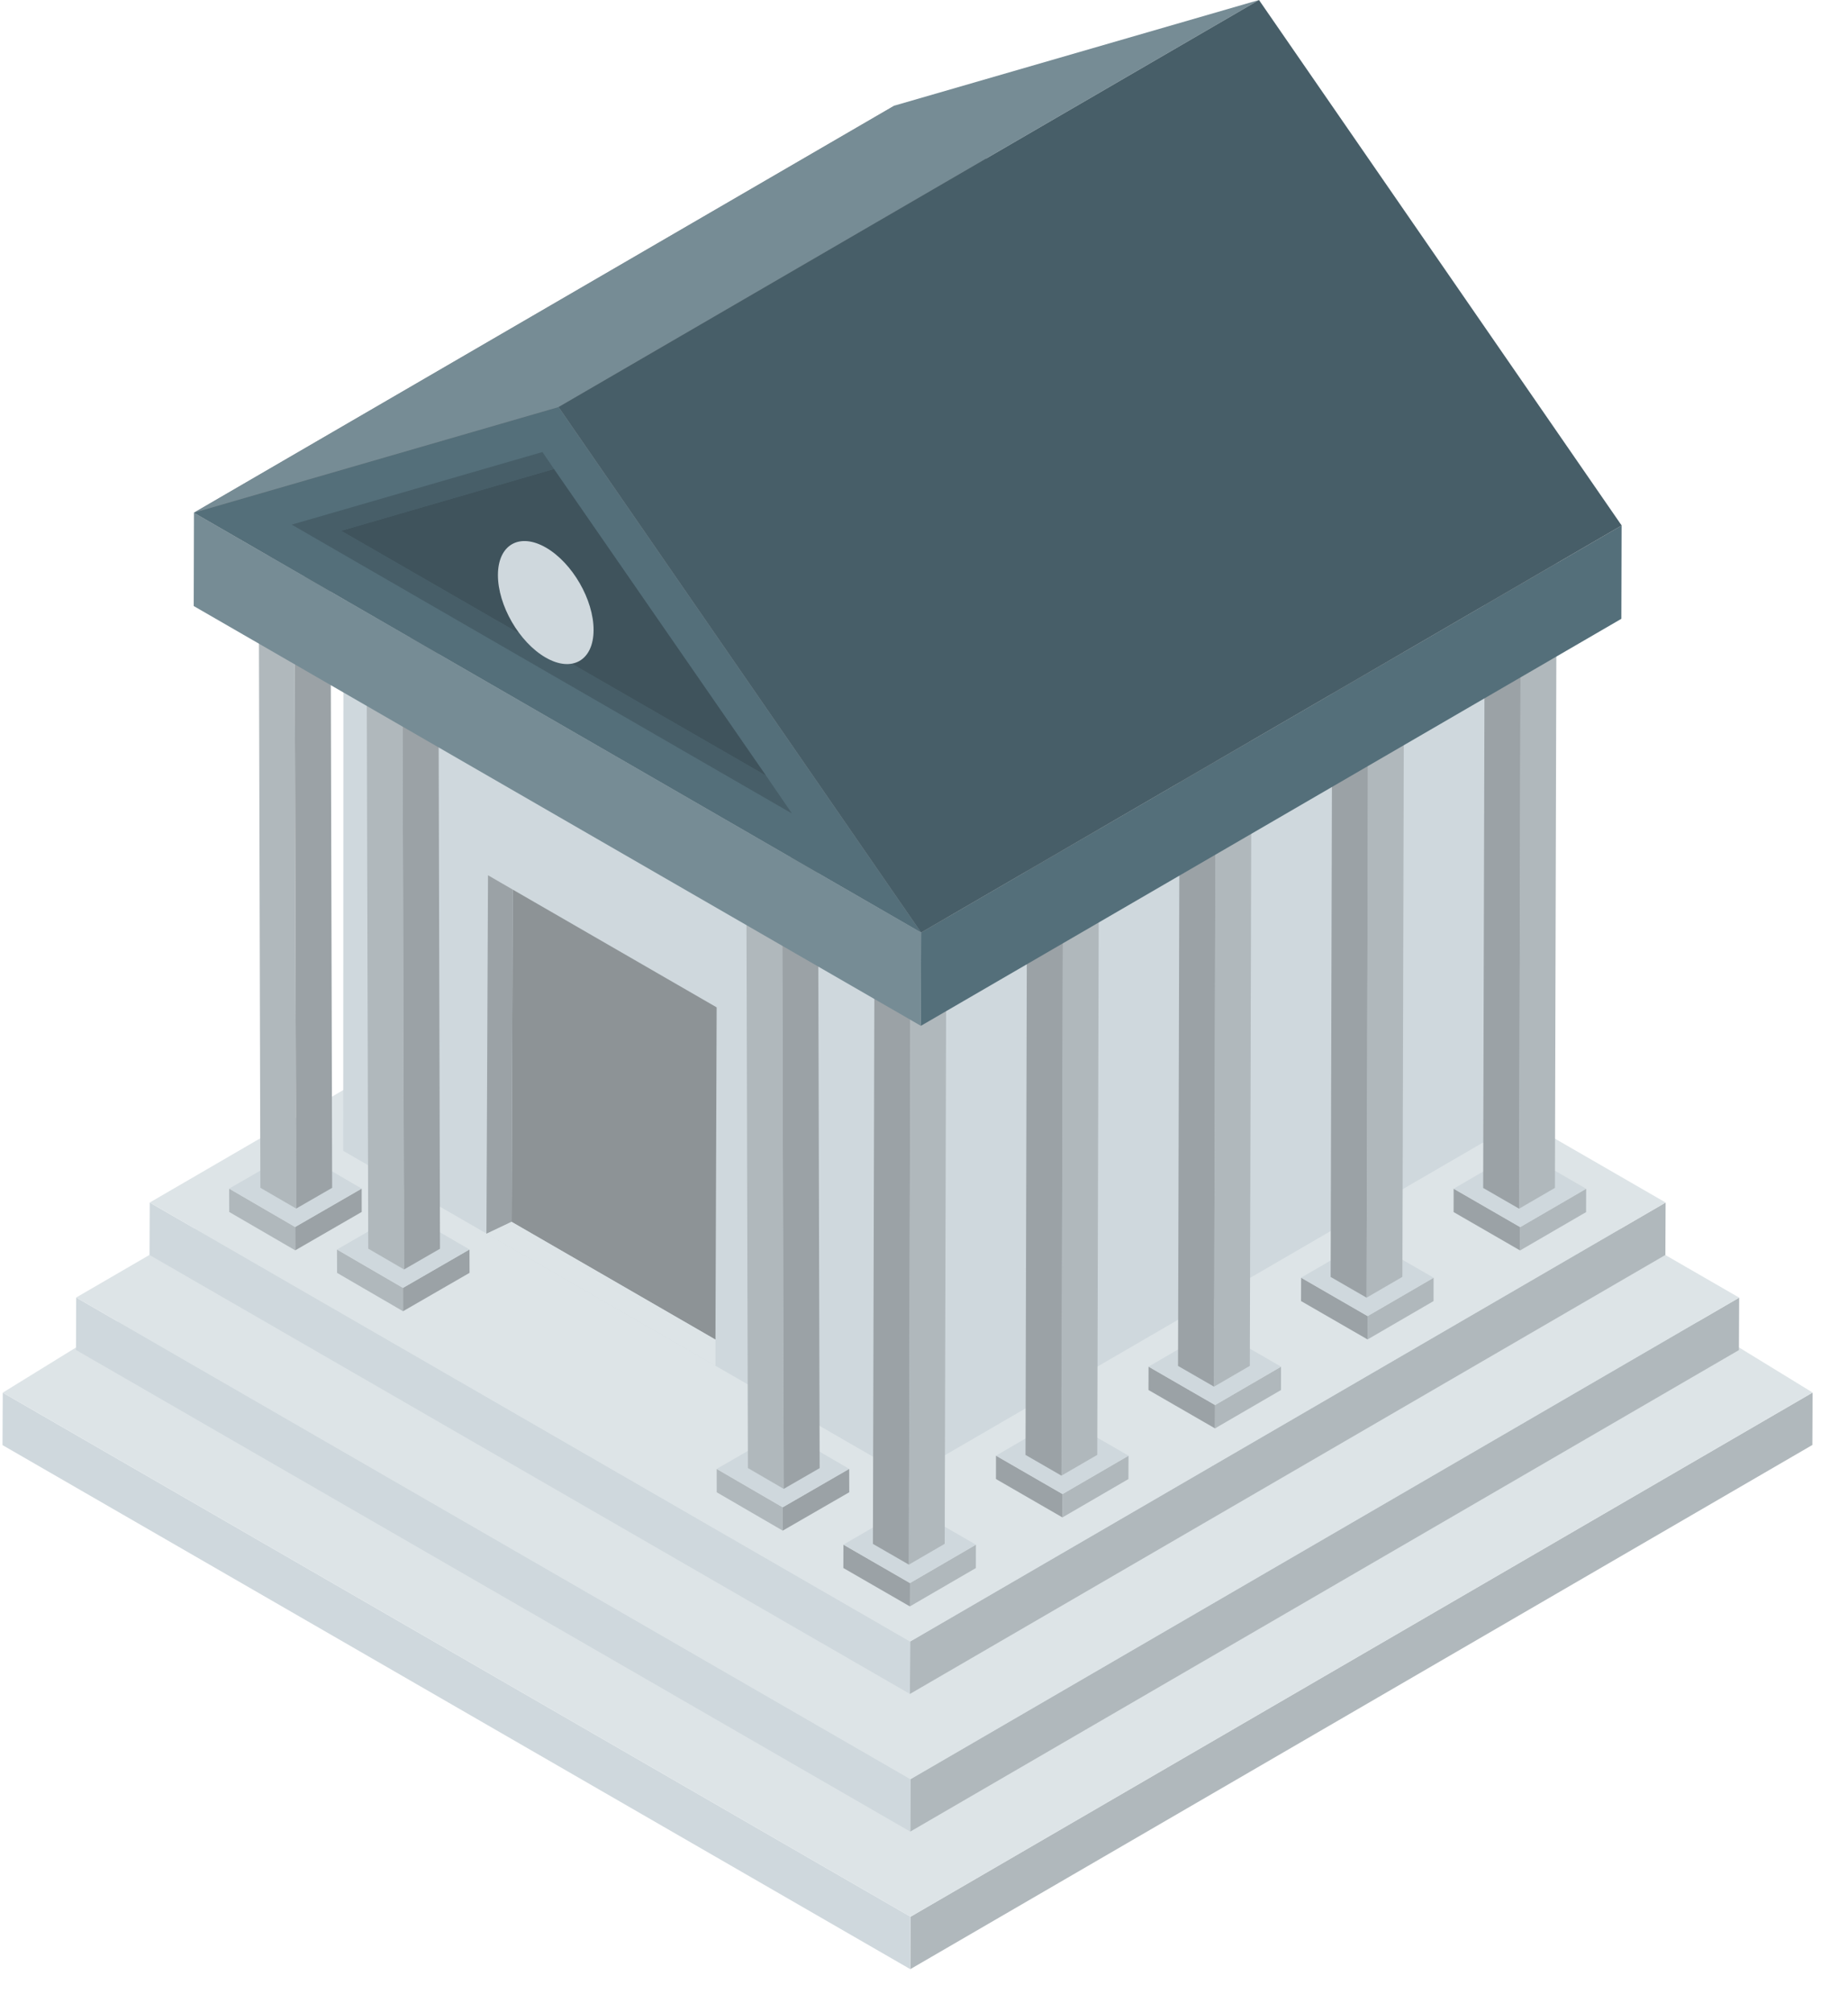 <svg xmlns="http://www.w3.org/2000/svg" width="45" height="49" viewBox="0 0 45 49">
    <g fill="none" fill-rule="evenodd">
        <g fill-rule="nonzero">
            <g>
                <g>
                    <g>
                        <g>
                            <g>
                                <g>
                                    <path fill="#B0B8BC" d="M44.138 13.638L44.132 14.915 22.166 27.68 22.172 26.403z" transform="translate(-1228 -3401) translate(0 776) translate(388 2217) translate(1 364) translate(839 44) translate(0 20.273)"/>
                                    <path fill="#CFD8DD" d="M22.172 26.403L22.166 27.68 0.061 14.918 0.067 13.641z" transform="translate(-1228 -3401) translate(0 776) translate(388 2217) translate(1 364) translate(839 44) translate(0 20.273)"/>
                                    <path fill="#DDE4E7" d="M44.138 13.638L22.172 26.403 0.067 13.641 22.033 0.089z" transform="translate(-1228 -3401) translate(0 776) translate(388 2217) translate(1 364) translate(839 44) translate(0 20.273)"/>
                                </g>
                                <g>
                                    <path fill="#B0B8BC" d="M40.547 11.74L40.541 13.017 20.362 24.743 20.368 23.466z" transform="translate(-1228 -3401) translate(0 776) translate(388 2217) translate(1 364) translate(839 44) translate(1.803 19.86)"/>
                                    <path fill="#CFD8DD" d="M20.368 23.466L20.362 24.743 0.047 13.014 0.052 11.737z" transform="translate(-1228 -3401) translate(0 776) translate(388 2217) translate(1 364) translate(839 44) translate(1.803 19.86)"/>
                                    <path fill="#DDE4E7" d="M40.547 11.74L20.368 23.466 0.052 11.737 20.231 0.011z" transform="translate(-1228 -3401) translate(0 776) translate(388 2217) translate(1 364) translate(839 44) translate(1.803 19.86)"/>
                                </g>
                                <g>
                                    <path fill="#B0B8BC" d="M36.953 10.716L36.947 11.993 18.551 22.683 18.557 21.406z" transform="translate(-1228 -3401) translate(0 776) translate(388 2217) translate(1 364) translate(839 44) translate(3.606 18.568)"/>
                                    <path fill="#CFD8DD" d="M18.557 21.406L18.551 22.683 0.035 11.993 0.04 10.716z" transform="translate(-1228 -3401) translate(0 776) translate(388 2217) translate(1 364) translate(839 44) translate(3.606 18.568)"/>
                                    <path fill="#DDE4E7" d="M36.953 10.716L18.557 21.406 0.04 10.716 18.436 0.025z" transform="translate(-1228 -3401) translate(0 776) translate(388 2217) translate(1 364) translate(839 44) translate(3.606 18.568)"/>
                                </g>
                                <g>
                                    <path fill="#CFD8DD" d="M28.761 8.04L28.755 21.397 13.747 30.119 13.752 16.762z" transform="translate(-1228 -3401) translate(0 776) translate(388 2217) translate(1 364) translate(839 44) translate(8.308 5.873)"/>
                                    <path fill="#CFD8DD" d="M13.854 16.762L13.848 30.119 0.05 22.152 0.055 8.795z" transform="translate(-1228 -3401) translate(0 776) translate(388 2217) translate(1 364) translate(839 44) translate(8.308 5.873)"/>
                                    <path fill="#DDE4E7" d="M28.863 8.04L13.854 16.762 0.055 8.795 15.064 0.073z" transform="translate(-1228 -3401) translate(0 776) translate(388 2217) translate(1 364) translate(839 44) translate(8.308 5.873)"/>
                                </g>
                                <g>
                                    <g>
                                        <g>
                                            <path fill="#B0B8BC" d="M3.245 0.975L3.243 1.544 1.636 2.478 1.638 1.909z" transform="translate(-1228 -3401) translate(0 776) translate(388 2217) translate(1 364) translate(839 44) translate(5.506 13.085) translate(29.873) translate(0 14.888)"/>
                                            <path fill="#9BA2A6" d="M1.638 1.909L1.636 2.478 0.017 1.543 0.018 0.974z" transform="translate(-1228 -3401) translate(0 776) translate(388 2217) translate(1 364) translate(839 44) translate(5.506 13.085) translate(29.873) translate(0 14.888)"/>
                                            <path fill="#CFD8DD" d="M3.245 0.975L1.638 1.909 0.018 0.974 1.625 0.04z" transform="translate(-1228 -3401) translate(0 776) translate(388 2217) translate(1 364) translate(839 44) translate(5.506 13.085) translate(29.873) translate(0 14.888)"/>
                                        </g>
                                        <g>
                                            <path fill="#B0B8BC" d="M1.842 0.581L1.801 15.843 0.929 16.349 0.97 1.088z" transform="translate(-1228 -3401) translate(0 776) translate(388 2217) translate(1 364) translate(839 44) translate(5.506 13.085) translate(29.873) translate(.683)"/>
                                            <path fill="#9BA2A6" d="M0.97 1.088L0.929 16.349 0.054 15.844 0.094 0.583z" transform="translate(-1228 -3401) translate(0 776) translate(388 2217) translate(1 364) translate(839 44) translate(5.506 13.085) translate(29.873) translate(.683)"/>
                                            <path fill="#CFD8DD" d="M1.842 0.581L0.97 1.088 0.094 0.583 0.966 0.076z" transform="translate(-1228 -3401) translate(0 776) translate(388 2217) translate(1 364) translate(839 44) translate(5.506 13.085) translate(29.873) translate(.683)"/>
                                        </g>
                                    </g>
                                    <g>
                                        <g>
                                            <path fill="#B0B8BC" d="M3.233 0.949L3.232 1.518 1.625 2.452 1.626 1.883z" transform="translate(-1228 -3401) translate(0 776) translate(388 2217) translate(1 364) translate(839 44) translate(5.506 13.085) translate(26.17 2.193) translate(0 14.888)"/>
                                            <path fill="#9BA2A6" d="M1.626 1.883L1.625 2.452 0.005 1.517 0.007 0.948z" transform="translate(-1228 -3401) translate(0 776) translate(388 2217) translate(1 364) translate(839 44) translate(5.506 13.085) translate(26.17 2.193) translate(0 14.888)"/>
                                            <path fill="#CFD8DD" d="M3.233 0.949L1.626 1.883 0.007 0.948 1.614 0.014z" transform="translate(-1228 -3401) translate(0 776) translate(388 2217) translate(1 364) translate(839 44) translate(5.506 13.085) translate(26.17 2.193) translate(0 14.888)"/>
                                        </g>
                                        <g>
                                            <path fill="#B0B8BC" d="M1.904 0.555L1.864 15.816 0.992 16.323 1.032 1.062z" transform="translate(-1228 -3401) translate(0 776) translate(388 2217) translate(1 364) translate(839 44) translate(5.506 13.085) translate(26.17 2.193) translate(.609)"/>
                                            <path fill="#9BA2A6" d="M1.032 1.062L0.992 16.323 0.117 15.818 0.157 0.556z" transform="translate(-1228 -3401) translate(0 776) translate(388 2217) translate(1 364) translate(839 44) translate(5.506 13.085) translate(26.17 2.193) translate(.609)"/>
                                            <path fill="#CFD8DD" d="M1.904 0.555L1.032 1.062 0.157 0.556 1.029 0.05z" transform="translate(-1228 -3401) translate(0 776) translate(388 2217) translate(1 364) translate(839 44) translate(5.506 13.085) translate(26.17 2.193) translate(.609)"/>
                                        </g>
                                    </g>
                                    <g>
                                        <g>
                                            <path fill="#B0B8BC" d="M3.319 1.02L3.318 1.589 1.711 2.523 1.713 1.954z" transform="translate(-1228 -3401) translate(0 776) translate(388 2217) translate(1 364) translate(839 44) translate(5.506 13.085) translate(22.369 4.386) translate(0 14.79)"/>
                                            <path fill="#9BA2A6" d="M1.713 1.954L1.711 2.523 0.091 1.588 0.093 1.019z" transform="translate(-1228 -3401) translate(0 776) translate(388 2217) translate(1 364) translate(839 44) translate(5.506 13.085) translate(22.369 4.386) translate(0 14.79)"/>
                                            <path fill="#CFD8DD" d="M3.319 1.02L1.713 1.954 0.093 1.019 1.7 0.085z" transform="translate(-1228 -3401) translate(0 776) translate(388 2217) translate(1 364) translate(839 44) translate(5.506 13.085) translate(22.369 4.386) translate(0 14.79)"/>
                                        </g>
                                        <g>
                                            <path fill="#B0B8BC" d="M1.893 0.529L1.853 15.79 0.981 16.297 1.021 1.036z" transform="translate(-1228 -3401) translate(0 776) translate(388 2217) translate(1 364) translate(839 44) translate(5.506 13.085) translate(22.369 4.386) translate(.706)"/>
                                            <path fill="#9BA2A6" d="M1.021 1.036L0.981 16.297 0.105 15.792 0.145 0.53z" transform="translate(-1228 -3401) translate(0 776) translate(388 2217) translate(1 364) translate(839 44) translate(5.506 13.085) translate(22.369 4.386) translate(.706)"/>
                                            <path fill="#CFD8DD" d="M1.893 0.529L1.021 1.036 0.145 0.53 1.018 0.024z" transform="translate(-1228 -3401) translate(0 776) translate(388 2217) translate(1 364) translate(839 44) translate(5.506 13.085) translate(22.369 4.386) translate(.706)"/>
                                        </g>
                                    </g>
                                    <g>
                                        <g>
                                            <path fill="#B0B8BC" d="M3.285 0.994L3.283 1.563 1.676 2.497 1.678 1.928z" transform="translate(-1228 -3401) translate(0 776) translate(388 2217) translate(1 364) translate(839 44) translate(5.506 13.085) translate(18.689 6.482) translate(0 14.888)"/>
                                            <path fill="#9BA2A6" d="M1.678 1.928L1.676 2.497 0.057 1.562 0.058 0.993z" transform="translate(-1228 -3401) translate(0 776) translate(388 2217) translate(1 364) translate(839 44) translate(5.506 13.085) translate(18.689 6.482) translate(0 14.888)"/>
                                            <path fill="#CFD8DD" d="M3.285 0.994L1.678 1.928 0.058 0.993 1.665 0.059z" transform="translate(-1228 -3401) translate(0 776) translate(388 2217) translate(1 364) translate(839 44) translate(5.506 13.085) translate(18.689 6.482) translate(0 14.888)"/>
                                        </g>
                                        <g>
                                            <path fill="#B0B8BC" d="M1.882 0.6L1.841 15.862 0.969 16.368 1.01 1.107z" transform="translate(-1228 -3401) translate(0 776) translate(388 2217) translate(1 364) translate(839 44) translate(5.506 13.085) translate(18.689 6.482) translate(.683)"/>
                                            <path fill="#9BA2A6" d="M1.01 1.107L0.969 16.368 0.094 15.863 0.134 0.602z" transform="translate(-1228 -3401) translate(0 776) translate(388 2217) translate(1 364) translate(839 44) translate(5.506 13.085) translate(18.689 6.482) translate(.683)"/>
                                            <path fill="#CFD8DD" d="M1.882 0.6L1.01 1.107 0.134 0.602 1.006 0.095z" transform="translate(-1228 -3401) translate(0 776) translate(388 2217) translate(1 364) translate(839 44) translate(5.506 13.085) translate(18.689 6.482) translate(.683)"/>
                                        </g>
                                    </g>
                                    <g>
                                        <g>
                                            <path fill="#B0B8BC" d="M3.273 0.968L3.272 1.537 1.665 2.471 1.667 1.902z" transform="translate(-1228 -3401) translate(0 776) translate(388 2217) translate(1 364) translate(839 44) translate(5.506 13.085) translate(14.985 8.675) translate(0 14.888)"/>
                                            <path fill="#9BA2A6" d="M1.667 1.902L1.665 2.471 0.045 1.536 0.047 0.967z" transform="translate(-1228 -3401) translate(0 776) translate(388 2217) translate(1 364) translate(839 44) translate(5.506 13.085) translate(14.985 8.675) translate(0 14.888)"/>
                                            <path fill="#CFD8DD" d="M3.273 0.968L1.667 1.902 0.047 0.967 1.654 0.033z" transform="translate(-1228 -3401) translate(0 776) translate(388 2217) translate(1 364) translate(839 44) translate(5.506 13.085) translate(14.985 8.675) translate(0 14.888)"/>
                                        </g>
                                        <g>
                                            <path fill="#B0B8BC" d="M1.847 0.574L1.807 15.835 0.935 16.342 0.975 1.081z" transform="translate(-1228 -3401) translate(0 776) translate(388 2217) translate(1 364) translate(839 44) translate(5.506 13.085) translate(14.985 8.675) translate(.706)"/>
                                            <path fill="#9BA2A6" d="M0.975 1.081L0.935 16.342 0.059 15.837 0.099 0.576z" transform="translate(-1228 -3401) translate(0 776) translate(388 2217) translate(1 364) translate(839 44) translate(5.506 13.085) translate(14.985 8.675) translate(.706)"/>
                                            <path fill="#CFD8DD" d="M1.847 0.574L0.975 1.081 0.099 0.576 0.971 0.069z" transform="translate(-1228 -3401) translate(0 776) translate(388 2217) translate(1 364) translate(839 44) translate(5.506 13.085) translate(14.985 8.675) translate(.706)"/>
                                        </g>
                                    </g>
                                    <g>
                                        <path fill="#B0B8BC" d="M0.074 0.972L0.076 1.541 1.683 2.475 1.681 1.906z" transform="translate(-1228 -3401) translate(0 776) translate(388 2217) translate(1 364) translate(839 44) translate(5.506 13.085) translate(0 14.888)"/>
                                        <path fill="#9BA2A6" d="M1.681 1.906L1.683 2.475 3.302 1.54 3.301 0.971z" transform="translate(-1228 -3401) translate(0 776) translate(388 2217) translate(1 364) translate(839 44) translate(5.506 13.085) translate(0 14.888)"/>
                                        <path fill="#CFD8DD" d="M0.074 0.972L1.681 1.906 3.301 0.971 1.694 0.037z" transform="translate(-1228 -3401) translate(0 776) translate(388 2217) translate(1 364) translate(839 44) translate(5.506 13.085) translate(0 14.888)"/>
                                    </g>
                                    <g>
                                        <path fill="#B0B8BC" d="M0.088 0.578L0.128 15.84 1 16.346 0.96 1.085z" transform="translate(-1228 -3401) translate(0 776) translate(388 2217) translate(1 364) translate(839 44) translate(5.506 13.085) translate(.706)"/>
                                        <path fill="#9BA2A6" d="M0.96 1.085L1 16.346 1.876 15.841 1.836 0.58z" transform="translate(-1228 -3401) translate(0 776) translate(388 2217) translate(1 364) translate(839 44) translate(5.506 13.085) translate(.706)"/>
                                        <path fill="#CFD8DD" d="M0.088 0.578L0.96 1.085 1.836 0.58 0.964 0.073z" transform="translate(-1228 -3401) translate(0 776) translate(388 2217) translate(1 364) translate(839 44) translate(5.506 13.085) translate(.706)"/>
                                    </g>
                                    <g>
                                        <g>
                                            <path fill="#B0B8BC" d="M0.056 1.023L0.057 1.592 1.664 2.526 1.663 1.957z" transform="translate(-1228 -3401) translate(0 776) translate(388 2217) translate(1 364) translate(839 44) translate(5.506 13.085) translate(11.89 6.896) translate(0 14.767)"/>
                                            <path fill="#9BA2A6" d="M1.663 1.957L1.664 2.526 3.284 1.591 3.282 1.022z" transform="translate(-1228 -3401) translate(0 776) translate(388 2217) translate(1 364) translate(839 44) translate(5.506 13.085) translate(11.89 6.896) translate(0 14.767)"/>
                                            <path fill="#CFD8DD" d="M0.056 1.023L1.663 1.957 3.282 1.022 1.675 0.088z" transform="translate(-1228 -3401) translate(0 776) translate(388 2217) translate(1 364) translate(839 44) translate(5.506 13.085) translate(11.89 6.896) translate(0 14.767)"/>
                                        </g>
                                        <g>
                                            <path fill="#B0B8BC" d="M0.07 0.508L0.11 15.769 0.982 16.276 0.942 1.015z" transform="translate(-1228 -3401) translate(0 776) translate(388 2217) translate(1 364) translate(839 44) translate(5.506 13.085) translate(11.89 6.896) translate(.706)"/>
                                            <path fill="#9BA2A6" d="M0.942 1.015L0.982 16.276 1.857 15.771 1.817 0.509z" transform="translate(-1228 -3401) translate(0 776) translate(388 2217) translate(1 364) translate(839 44) translate(5.506 13.085) translate(11.89 6.896) translate(.706)"/>
                                            <path fill="#CFD8DD" d="M0.07 0.508L0.942 1.015 1.817 0.509 0.945 0.003z" transform="translate(-1228 -3401) translate(0 776) translate(388 2217) translate(1 364) translate(839 44) translate(5.506 13.085) translate(11.89 6.896) translate(.706)"/>
                                        </g>
                                    </g>
                                    <g>
                                        <g>
                                            <path fill="#B0B8BC" d="M0.093 0.968L0.095 1.537 1.701 2.471 1.7 1.902z" transform="translate(-1228 -3401) translate(0 776) translate(388 2217) translate(1 364) translate(839 44) translate(5.506 13.085) translate(2.607 1.487) translate(0 14.888)"/>
                                            <path fill="#9BA2A6" d="M1.7 1.902L1.701 2.471 3.321 1.536 3.319 0.967z" transform="translate(-1228 -3401) translate(0 776) translate(388 2217) translate(1 364) translate(839 44) translate(5.506 13.085) translate(2.607 1.487) translate(0 14.888)"/>
                                            <path fill="#CFD8DD" d="M0.093 0.968L1.7 1.902 3.319 0.967 1.713 0.033z" transform="translate(-1228 -3401) translate(0 776) translate(388 2217) translate(1 364) translate(839 44) translate(5.506 13.085) translate(2.607 1.487) translate(0 14.888)"/>
                                        </g>
                                        <g>
                                            <path fill="#B0B8BC" d="M0.13 0.574L0.171 15.835 1.043 16.342 1.002 1.081z" transform="translate(-1228 -3401) translate(0 776) translate(388 2217) translate(1 364) translate(839 44) translate(5.506 13.085) translate(2.607 1.487) translate(.683)"/>
                                            <path fill="#9BA2A6" d="M1.002 1.081L1.043 16.342 1.918 15.837 1.878 0.575z" transform="translate(-1228 -3401) translate(0 776) translate(388 2217) translate(1 364) translate(839 44) translate(5.506 13.085) translate(2.607 1.487) translate(.683)"/>
                                            <path fill="#CFD8DD" d="M0.13 0.574L1.002 1.081 1.878 0.575 1.006 0.069z" transform="translate(-1228 -3401) translate(0 776) translate(388 2217) translate(1 364) translate(839 44) translate(5.506 13.085) translate(2.607 1.487) translate(.683)"/>
                                        </g>
                                    </g>
                                </g>
                                <g>
                                    <g>
                                        <path fill="#546F7A" d="M17.728 20.222L34.785 10.31 34.779 12.583 17.722 22.495z" transform="translate(-1228 -3401) translate(0 776) translate(388 2217) translate(1 364) translate(839 44) translate(4.702) translate(0 2.486)"/>
                                        <path fill="#868C8F" d="M0.021 9.999L17.078 0.086 34.785 10.31 17.728 20.222z" transform="translate(-1228 -3401) translate(0 776) translate(388 2217) translate(1 364) translate(839 44) translate(4.702) translate(0 2.486)"/>
                                        <path fill="#768C95" d="M17.728 20.222L17.722 22.495 0.015 12.272 0.021 9.999z" transform="translate(-1228 -3401) translate(0 776) translate(388 2217) translate(1 364) translate(839 44) translate(4.702) translate(0 2.486)"/>
                                    </g>
                                    <g>
                                        <path fill="#768C95" d="M0.021 12.484L17.078 2.572 25.955 0 8.899 9.912z" transform="translate(-1228 -3401) translate(0 776) translate(388 2217) translate(1 364) translate(839 44) translate(4.702)"/>
                                        <path fill="#475E68" d="M8.899 9.912L25.955 0 34.785 12.795 17.728 22.708z" transform="translate(-1228 -3401) translate(0 776) translate(388 2217) translate(1 364) translate(839 44) translate(4.702)"/>
                                        <g>
                                            <path fill="#546F7A" d="M8.899 0.043L17.728 12.838 0.021 2.615z" transform="translate(-1228 -3401) translate(0 776) translate(388 2217) translate(1 364) translate(839 44) translate(4.702) translate(0 9.87)"/>
                                            <g>
                                                <path fill="#475E68" d="M11.564 7.899L1.218 1.936 6.4 0.431 6.118 0.018 0.014 1.786 12.194 8.82z" transform="translate(-1228 -3401) translate(0 776) translate(388 2217) translate(1 364) translate(839 44) translate(4.702) translate(0 9.87) translate(2.388 1.12)"/>
                                                <path fill="#3F535C" d="M11.564 7.899L6.4 0.431 1.218 1.936z" transform="translate(-1228 -3401) translate(0 776) translate(388 2217) translate(1 364) translate(839 44) translate(4.702) translate(0 9.87) translate(2.388 1.12)"/>
                                            </g>
                                        </g>
                                    </g>
                                </g>
                                <path fill="#8D9396" d="M12.485 21.663L12.457 29.754 17.422 32.623 17.451 24.531z" transform="translate(-1228 -3401) translate(0 776) translate(388 2217) translate(1 364) translate(839 44)"/>
                                <g>
                                    <path fill="#9BA2A6" d="M0.859 8.482L0.887 0.391 0.285 0.042 0.247 8.773z" transform="translate(-1228 -3401) translate(0 776) translate(388 2217) translate(1 364) translate(839 44) translate(11.598 21.272)"/>
                                    <path fill="#DDE4E7" d="M0.859 8.482L0.247 8.773 5.824 11.99 5.824 11.35z" transform="translate(-1228 -3401) translate(0 776) translate(388 2217) translate(1 364) translate(839 44) translate(11.598 21.272)"/>
                                </g>
                            </g>
                            <path fill="#CFD8DD" d="M13.294 13.335c.643.371 1.163 1.272 1.16 2.01-.002.74-.525 1.038-1.168.667-.643-.371-1.163-1.272-1.161-2.011.002-.739.525-1.037 1.169-.666z" transform="translate(-1228 -3401) translate(0 776) translate(388 2217) translate(1 364) translate(839 44)"/>
                        </g>
                    </g>
                </g>
            </g>
        </g>
    </g>
</svg>
